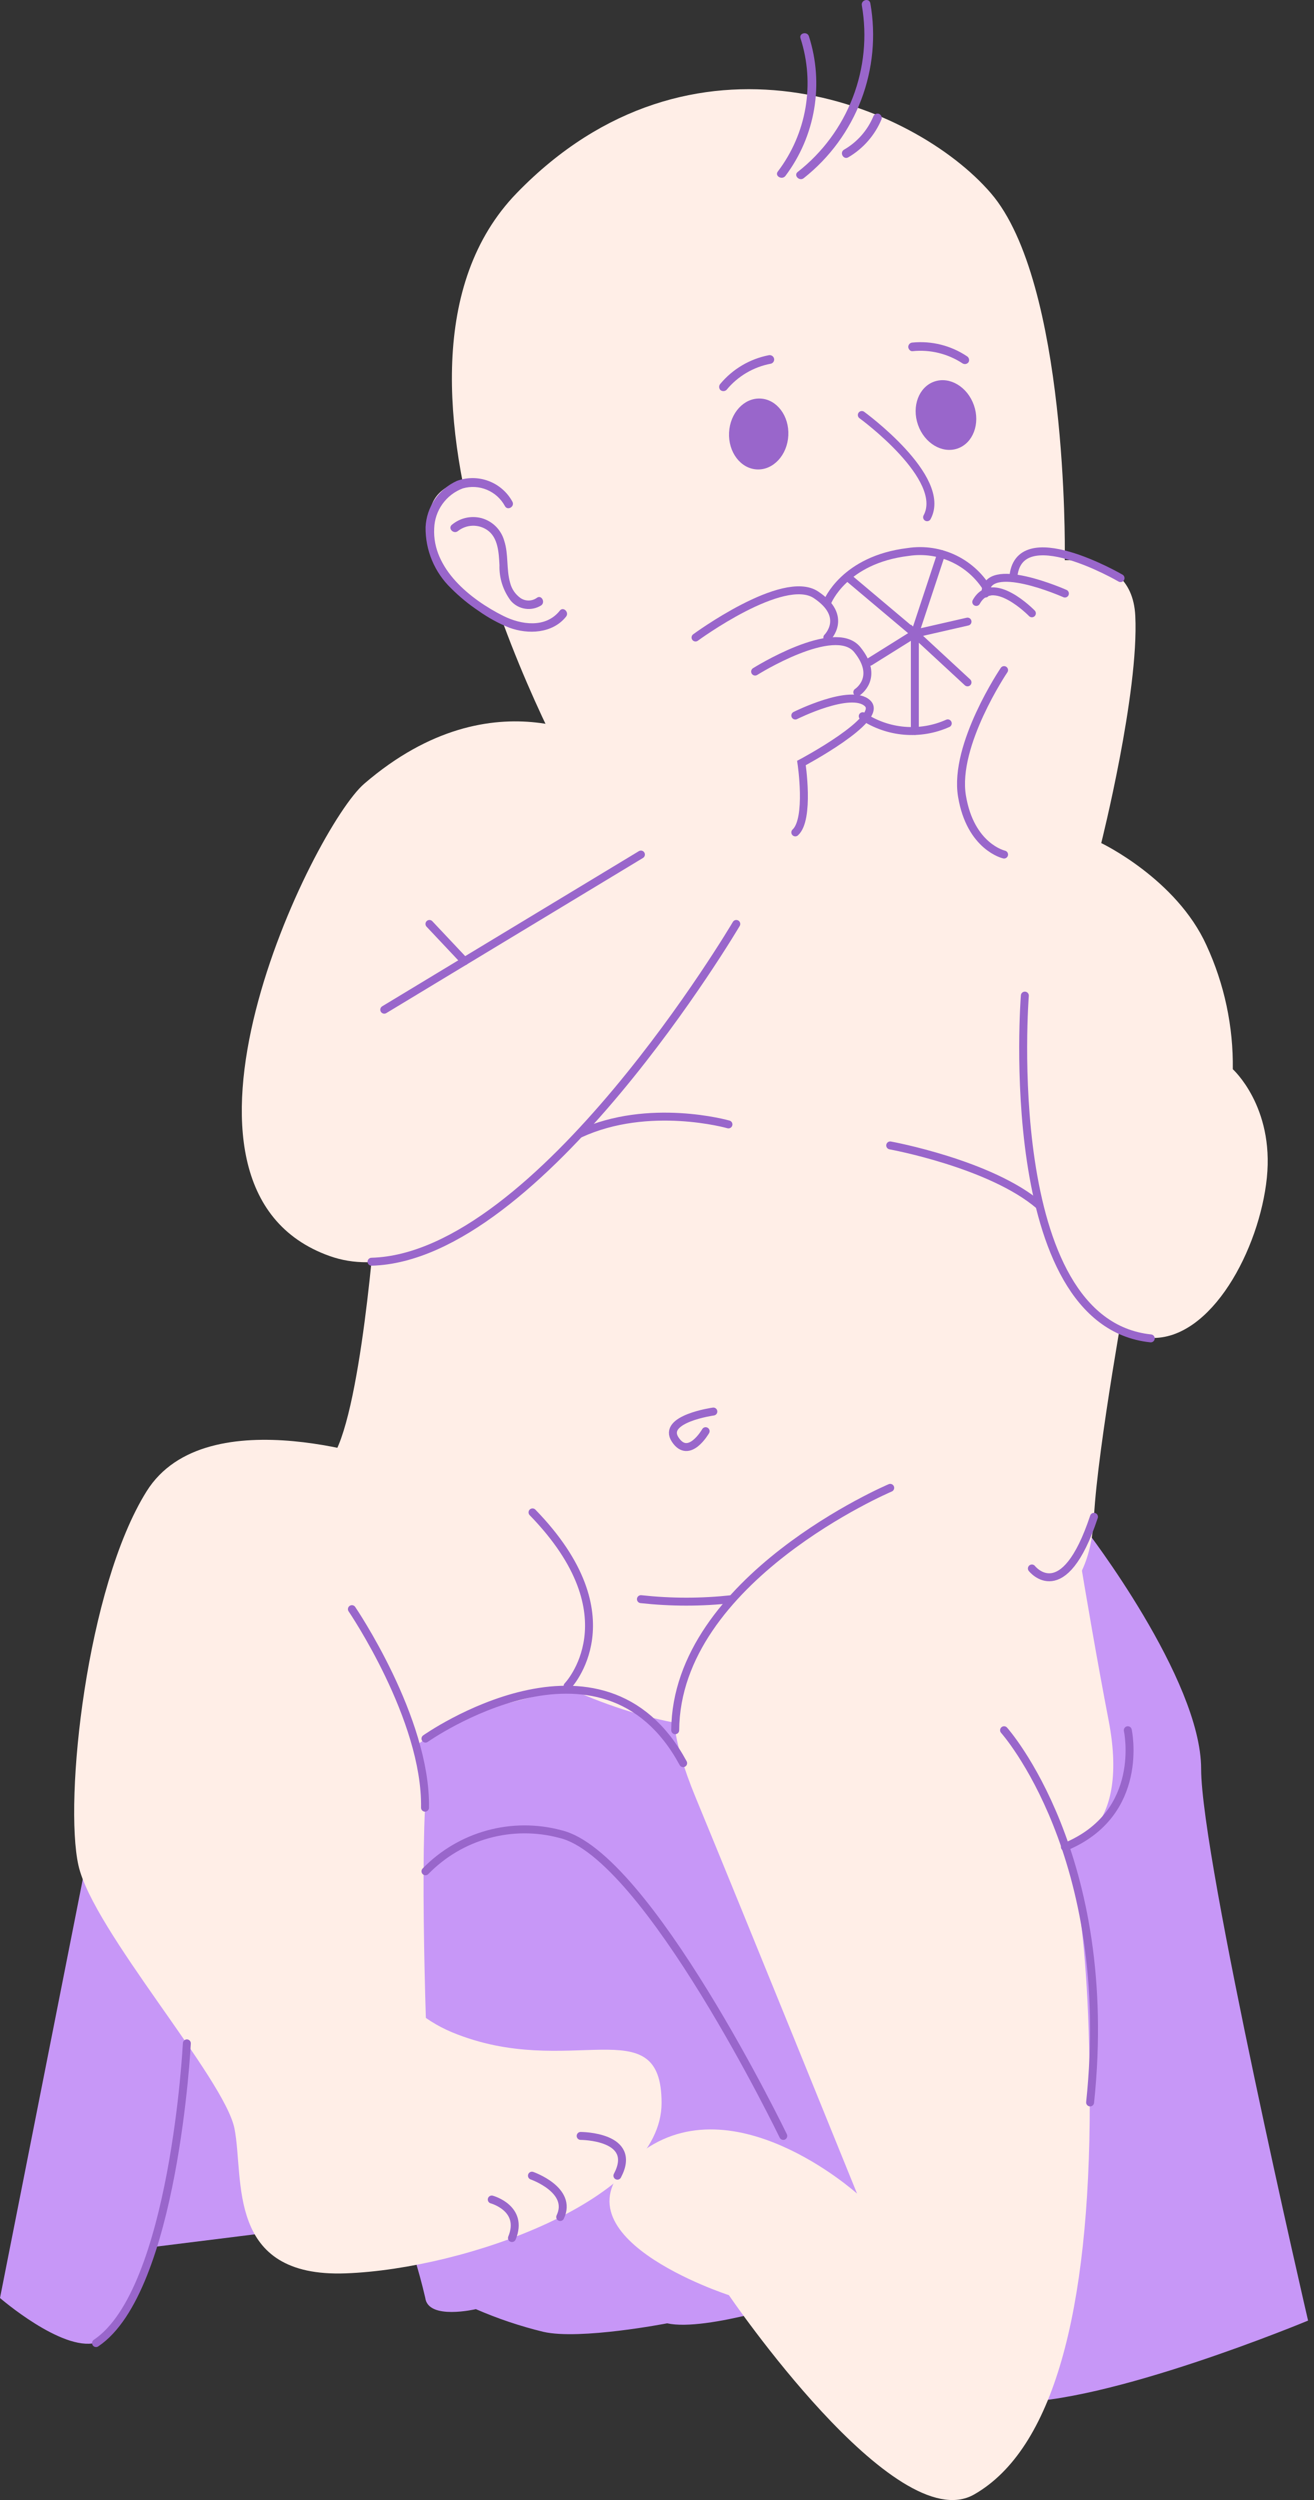 <?xml version="1.0" encoding="UTF-8"?> <svg xmlns="http://www.w3.org/2000/svg" width="122" height="232" viewBox="0 0 122 232" fill="none"><rect x="0" y="0" width="122" height="232" fill="#333333" stroke="none"/> <g clip-path="url(#clip0_305_772)"> <path d="M0 213.25L8.885 168.33C8.885 168.33 35.234 154.227 46.754 153.701C58.274 153.174 62.943 160.499 62.943 160.499L100.812 141.949C100.812 141.949 111.521 155.798 111.521 164.156C111.521 172.514 121.449 215.347 121.449 215.347C121.449 215.347 102.646 223.178 93.803 222.915C84.961 222.651 75.001 213.25 75.001 213.25C75.001 213.25 65.599 216.412 61.942 215.6C61.942 215.6 53.847 217.171 50.454 216.391C48.306 215.87 46.208 215.165 44.183 214.283C44.183 214.283 39.745 215.337 39.482 213.229C38.882 210.653 38.096 208.124 37.132 205.661L14.144 208.528C14.144 208.528 12.037 216.633 8.875 217.413C5.713 218.193 0 213.25 0 213.25Z" fill="#C797F7"></path> <path d="M98.863 51.244C98.863 51.244 99.147 26.212 91.991 17.917C84.834 9.622 64.208 1.18 47.977 17.917C31.746 34.654 53.479 72.724 53.479 72.724C53.479 72.724 99.147 84.244 98.863 51.244Z" fill="#FFEEE7"></path> <path d="M56.535 69.277C56.535 69.277 46.069 62.184 33.822 72.724C29.1 76.771 12.743 110.192 30.607 116.558C48.472 122.924 76.002 74.4 76.002 74.4L56.535 69.277Z" fill="#FFEEE7"></path> <path d="M95.985 52.34C95.985 52.34 105.06 50.022 105.408 57.157C105.755 64.292 102.246 78.236 102.246 78.236C102.246 78.236 109.223 81.556 112.016 87.722C113.679 91.325 114.515 95.254 114.461 99.221C114.461 99.221 118.298 102.667 117.623 109.286C116.949 115.905 112.469 124.379 106.841 124.158C101.213 123.936 78.184 106.24 78.184 106.24L95.985 52.34Z" fill="#FFEEE7"></path> <path d="M97.946 148.452C97.946 148.452 101.213 147.398 101.571 140.758C101.93 134.118 104.733 118.888 104.733 118.888L91.843 64.893L60.382 66.4L34.897 112.511C34.897 112.511 33.506 131.957 30.681 135.467C27.857 138.977 62.912 180.598 97.946 148.452Z" fill="#FFEEE7"></path> <path d="M64.566 155.366C64.566 155.366 60.034 155.777 64.566 166.749C69.099 177.721 79.575 203.564 79.575 203.564C79.575 203.564 67.707 192.877 59.023 200.128C50.338 207.379 67.676 212.987 67.676 212.987C67.676 212.987 83.106 235.668 90.441 231.484C97.777 227.299 101.181 214.578 101.181 195.101C101.181 175.623 98.841 171.397 98.841 171.397C98.841 171.397 105.028 170.522 102.931 159.645C100.834 148.768 98.841 135.783 98.841 135.783L64.566 155.366Z" fill="#FFEEE7"></path> <path d="M36.647 135.783C36.647 135.783 19.193 129.459 13.607 138.397C8.021 147.334 5.934 167.075 7.283 173.104C8.632 179.133 20.869 192.877 21.775 197.546C22.681 202.215 20.942 211.384 32.115 210.963C43.287 210.541 61.425 204.101 61.425 195.153C61.425 186.205 52.867 193.108 41.959 188.587C31.05 184.065 25.843 163.292 47.819 157.885C69.794 152.478 76.002 140.81 76.002 140.81" fill="#FFEEE7"></path> <path d="M48.156 44.478C48.156 44.478 39.629 43.013 39.872 48.377C40.114 53.742 47.25 60.509 51.191 57.336C55.133 54.164 48.156 44.478 48.156 44.478Z" fill="#FFEEE7"></path> <path d="M47.271 58.242C46.276 57.841 45.331 57.324 44.456 56.704C43.53 56.09 42.669 55.383 41.885 54.596C41.12 53.861 40.515 52.976 40.107 51.997C39.699 51.018 39.497 49.965 39.513 48.904C39.558 47.992 39.853 47.111 40.366 46.356C40.88 45.601 41.591 45.002 42.422 44.625C43.37 44.276 44.411 44.279 45.357 44.633C46.303 44.987 47.091 45.668 47.576 46.554C47.819 47.018 47.123 47.418 46.881 46.965C46.514 46.286 45.926 45.753 45.215 45.454C44.504 45.155 43.712 45.108 42.97 45.321C42.21 45.606 41.551 46.112 41.079 46.772C40.606 47.433 40.34 48.219 40.314 49.031C40.114 52.783 43.687 55.629 46.712 57.146C48.388 57.989 50.675 58.316 51.982 56.661C52.309 56.261 52.878 56.83 52.551 57.231C51.297 58.791 49.041 58.896 47.271 58.242Z" fill="#9966CB"></path> <path d="M47.429 55.755C46.708 54.806 46.336 53.637 46.375 52.446C46.312 51.318 46.259 49.874 45.226 49.179C44.824 48.908 44.346 48.771 43.861 48.788C43.377 48.805 42.91 48.975 42.528 49.273C42.127 49.611 41.558 49.042 41.948 48.704C42.325 48.387 42.773 48.165 43.253 48.057C43.734 47.949 44.233 47.958 44.71 48.083C45.213 48.222 45.672 48.489 46.041 48.859C46.411 49.228 46.678 49.687 46.818 50.19C47.229 51.455 46.997 52.815 47.366 54.09C47.506 54.649 47.838 55.142 48.304 55.481C48.528 55.641 48.797 55.727 49.073 55.727C49.349 55.727 49.618 55.641 49.842 55.481C50.254 55.165 50.664 55.861 50.254 56.177C49.81 56.456 49.281 56.567 48.763 56.489C48.245 56.412 47.772 56.152 47.429 55.755V55.755Z" fill="#9966CB"></path> <path d="M104.038 53.647C104.038 53.647 94.447 48.061 94.078 53.647" stroke="#9966CB" stroke-width="0.738" stroke-miterlimit="10" stroke-linecap="round"></path> <path d="M98.873 55.08C98.873 55.08 91.495 51.792 91.495 55.08" stroke="#9966CB" stroke-width="0.738" stroke-miterlimit="10" stroke-linecap="round"></path> <path d="M90.642 55.861C92.149 53.141 95.806 56.914 95.806 56.914" stroke="#9966CB" stroke-width="0.738" stroke-miterlimit="10" stroke-linecap="round"></path> <path d="M93.224 62.184C93.224 62.184 88.534 69.119 89.314 73.862C90.094 78.605 93.224 79.301 93.224 79.301" stroke="#9966CB" stroke-width="0.738" stroke-miterlimit="10" stroke-linecap="round"></path> <path d="M95.153 92.391C95.153 92.391 92.75 122.714 106.841 124.2" stroke="#9966CB" stroke-width="0.738" stroke-miterlimit="10" stroke-linecap="round"></path> <path d="M68.361 85.741C68.361 85.741 50.116 116.664 34.496 117.086" stroke="#9966CB" stroke-width="0.738" stroke-miterlimit="10" stroke-linecap="round"></path> <path d="M59.507 79.301L35.677 93.698" stroke="#9966CB" stroke-width="0.738" stroke-miterlimit="10" stroke-linecap="round"></path> <path d="M39.872 85.741L43.129 89.198" stroke="#9966CB" stroke-width="0.738" stroke-miterlimit="10" stroke-linecap="round"></path> <path d="M52.698 156.462C52.698 156.462 58.885 150.054 49.442 140.347" stroke="#9966CB" stroke-width="0.738" stroke-miterlimit="10" stroke-linecap="round"></path> <path d="M62.69 160.562C62.785 146.502 82.653 138.07 82.653 138.07" stroke="#9966CB" stroke-width="0.738" stroke-miterlimit="10" stroke-linecap="round"></path> <path d="M59.507 148.399C62.309 148.707 65.137 148.707 67.939 148.399" stroke="#9966CB" stroke-width="0.738" stroke-miterlimit="10" stroke-linecap="round"></path> <path d="M95.806 145.553C95.806 145.553 98.736 149.295 101.571 140.758" stroke="#9966CB" stroke-width="0.738" stroke-miterlimit="10" stroke-linecap="round"></path> <path d="M66.232 130.988C66.232 130.988 61.415 131.662 62.69 133.591C63.966 135.52 65.515 132.811 65.515 132.811" stroke="#9966CB" stroke-width="0.738" stroke-miterlimit="10" stroke-linecap="round"></path> <path d="M82.652 106.293C82.652 106.293 91.98 107.99 96.501 111.868" stroke="#9966CB" stroke-width="0.738" stroke-miterlimit="10" stroke-linecap="round"></path> <path d="M67.634 104.343C67.634 104.343 60.256 102.235 53.816 105.218" stroke="#9966CB" stroke-width="0.738" stroke-miterlimit="10" stroke-linecap="round"></path> <path d="M32.673 149.326C32.673 149.326 39.914 158.432 39.461 167.75C39.007 177.067 39.83 195.374 39.83 195.374L20.732 172.345L32.673 149.326Z" fill="#FFEEE7"></path> <path d="M32.673 149.326C32.673 149.326 39.598 159.486 39.461 167.75" stroke="#9966CB" stroke-width="0.738" stroke-miterlimit="10" stroke-linecap="round"></path> <path d="M45.658 204.112C45.658 204.112 48.672 204.923 47.534 207.685" stroke="#9966CB" stroke-width="0.738" stroke-miterlimit="10" stroke-linecap="round"></path> <path d="M49.389 201.899C49.389 201.899 53.215 203.227 52.014 205.735" stroke="#9966CB" stroke-width="0.738" stroke-miterlimit="10" stroke-linecap="round"></path> <path d="M53.911 198.21C53.911 198.21 59.275 198.21 57.325 201.899" stroke="#9966CB" stroke-width="0.738" stroke-miterlimit="10" stroke-linecap="round"></path> <path d="M93.224 160.562C93.224 160.562 103.626 172.156 101.213 195.101" stroke="#9966CB" stroke-width="0.738" stroke-miterlimit="10" stroke-linecap="round"></path> <path d="M39.503 161.342C39.503 161.342 55.924 149.748 63.428 163.618" stroke="#9966CB" stroke-width="0.738" stroke-miterlimit="10" stroke-linecap="round"></path> <path d="M17.349 189.62C17.349 189.62 16.189 212.575 8.917 217.434" stroke="#9966CB" stroke-width="0.738" stroke-miterlimit="10" stroke-linecap="round"></path> <path d="M39.503 173.652C41.093 172.016 43.09 170.834 45.289 170.226C47.488 169.618 49.809 169.608 52.014 170.195C60.076 172.061 72.724 198.21 72.724 198.21" stroke="#9966CB" stroke-width="0.738" stroke-miterlimit="10" stroke-linecap="round"></path> <path d="M104.712 160.562C104.712 160.562 106.409 168.298 98.873 171.397" stroke="#9966CB" stroke-width="0.738" stroke-miterlimit="10" stroke-linecap="round"></path> <path d="M64.577 59.159C64.577 59.159 72.724 53.173 75.76 55.197C78.795 57.22 76.814 59.159 76.814 59.159" stroke="#9966CB" stroke-width="0.738" stroke-miterlimit="10" stroke-linecap="round"></path> <path d="M70.11 62.321C70.11 62.321 77.488 57.684 79.596 60.287C81.704 62.89 79.596 64.239 79.596 64.239" stroke="#9966CB" stroke-width="0.738" stroke-miterlimit="10" stroke-linecap="round"></path> <path d="M73.841 66.4C73.841 66.4 79.027 63.807 80.555 65.272C82.084 66.737 74.411 70.806 74.411 70.806C74.411 70.806 75.201 76.002 73.841 77.245" stroke="#9966CB" stroke-width="0.738" stroke-miterlimit="10" stroke-linecap="round"></path> <path d="M88.913 41.619C90.347 41.117 91.024 39.321 90.425 37.607C89.825 35.892 88.177 34.909 86.743 35.41C85.308 35.912 84.632 37.708 85.231 39.422C85.831 41.137 87.479 42.12 88.913 41.619Z" fill="#9966CB"></path> <path d="M89.925 33.611C89.978 33.516 89.991 33.404 89.961 33.299C89.932 33.194 89.862 33.106 89.767 33.052C88.283 32.063 86.504 31.617 84.729 31.788C84.623 31.79 84.523 31.833 84.448 31.908C84.374 31.982 84.331 32.083 84.328 32.188C84.328 32.388 84.518 32.62 84.729 32.589C86.363 32.42 88.005 32.822 89.377 33.727C89.466 33.78 89.572 33.798 89.674 33.777C89.775 33.755 89.865 33.696 89.925 33.611V33.611Z" fill="#9966CB"></path> <path d="M73.193 40.411C73.284 38.595 72.126 37.061 70.606 36.985C69.087 36.909 67.782 38.32 67.691 40.136C67.6 41.952 68.758 43.486 70.278 43.562C71.797 43.638 73.102 42.227 73.193 40.411Z" fill="#9966CB"></path> <path d="M66.885 36.193C66.811 36.115 66.77 36.011 66.77 35.904C66.77 35.796 66.811 35.692 66.885 35.614C68.029 34.247 69.606 33.314 71.354 32.968C71.457 32.941 71.567 32.955 71.661 33.005C71.755 33.056 71.826 33.141 71.86 33.242C71.876 33.293 71.882 33.347 71.877 33.401C71.872 33.454 71.856 33.506 71.83 33.553C71.805 33.6 71.77 33.642 71.728 33.675C71.686 33.709 71.638 33.734 71.586 33.748C69.965 34.046 68.501 34.909 67.454 36.183C67.377 36.253 67.277 36.293 67.172 36.295C67.067 36.297 66.965 36.261 66.885 36.193V36.193Z" fill="#9966CB"></path> <path d="M72.218 15.915C73.538 14.178 74.419 12.148 74.787 9.997C75.154 7.846 74.996 5.639 74.326 3.562C74.157 3.067 74.948 2.877 75.106 3.372C75.805 5.549 75.971 7.861 75.591 10.115C75.212 12.368 74.297 14.498 72.924 16.326C72.597 16.737 71.902 16.326 72.218 15.915Z" fill="#9966CB"></path> <path d="M74.063 15.957C76.36 14.159 78.127 11.772 79.176 9.049C80.225 6.326 80.516 3.37 80.017 0.495C79.933 -0.021 80.713 -0.211 80.808 0.306C81.339 3.315 81.044 6.412 79.957 9.268C78.87 12.124 77.029 14.632 74.632 16.526C74.231 16.864 73.651 16.273 74.063 15.957Z" fill="#9966CB"></path> <path d="M78.363 13.891C79.574 13.194 80.525 12.121 81.072 10.835C81.103 10.734 81.172 10.648 81.264 10.596C81.356 10.543 81.464 10.527 81.567 10.55C81.672 10.579 81.761 10.649 81.814 10.744C81.867 10.839 81.881 10.951 81.852 11.056C81.236 12.541 80.151 13.785 78.763 14.597C78.31 14.861 77.92 14.155 78.363 13.891Z" fill="#9966CB"></path> <path d="M80.017 38.512C80.017 38.512 88.038 44.351 86.078 47.998" stroke="#9966CB" stroke-width="0.738" stroke-miterlimit="10" stroke-linecap="round"></path> <path d="M76.824 55.861C76.824 55.861 78.363 51.94 84.318 51.223C85.796 50.997 87.307 51.23 88.649 51.889C89.991 52.549 91.098 53.604 91.822 54.912" stroke="#9966CB" stroke-width="0.738" stroke-miterlimit="10" stroke-linecap="round"></path> <path d="M80.102 66.463C81.255 67.231 82.583 67.694 83.964 67.811C85.344 67.927 86.731 67.692 87.996 67.127" stroke="#9966CB" stroke-width="0.738" stroke-miterlimit="10" stroke-linecap="round"></path> <path d="M84.94 67.823V58.801L89.83 63.322" stroke="#9966CB" stroke-width="0.738" stroke-miterlimit="10" stroke-linecap="round"></path> <path d="M89.83 57.684L84.94 58.801L87.385 51.413" stroke="#9966CB" stroke-width="0.738" stroke-miterlimit="10" stroke-linecap="round"></path> <path d="M80.755 61.415L84.939 58.801L78.679 53.531" stroke="#9966CB" stroke-width="0.738" stroke-miterlimit="10" stroke-linecap="round"></path> </g> <defs> <clipPath id="clip0_305_772"> <rect width="121.449" height="232" fill="white"></rect> </clipPath> </defs> </svg> 